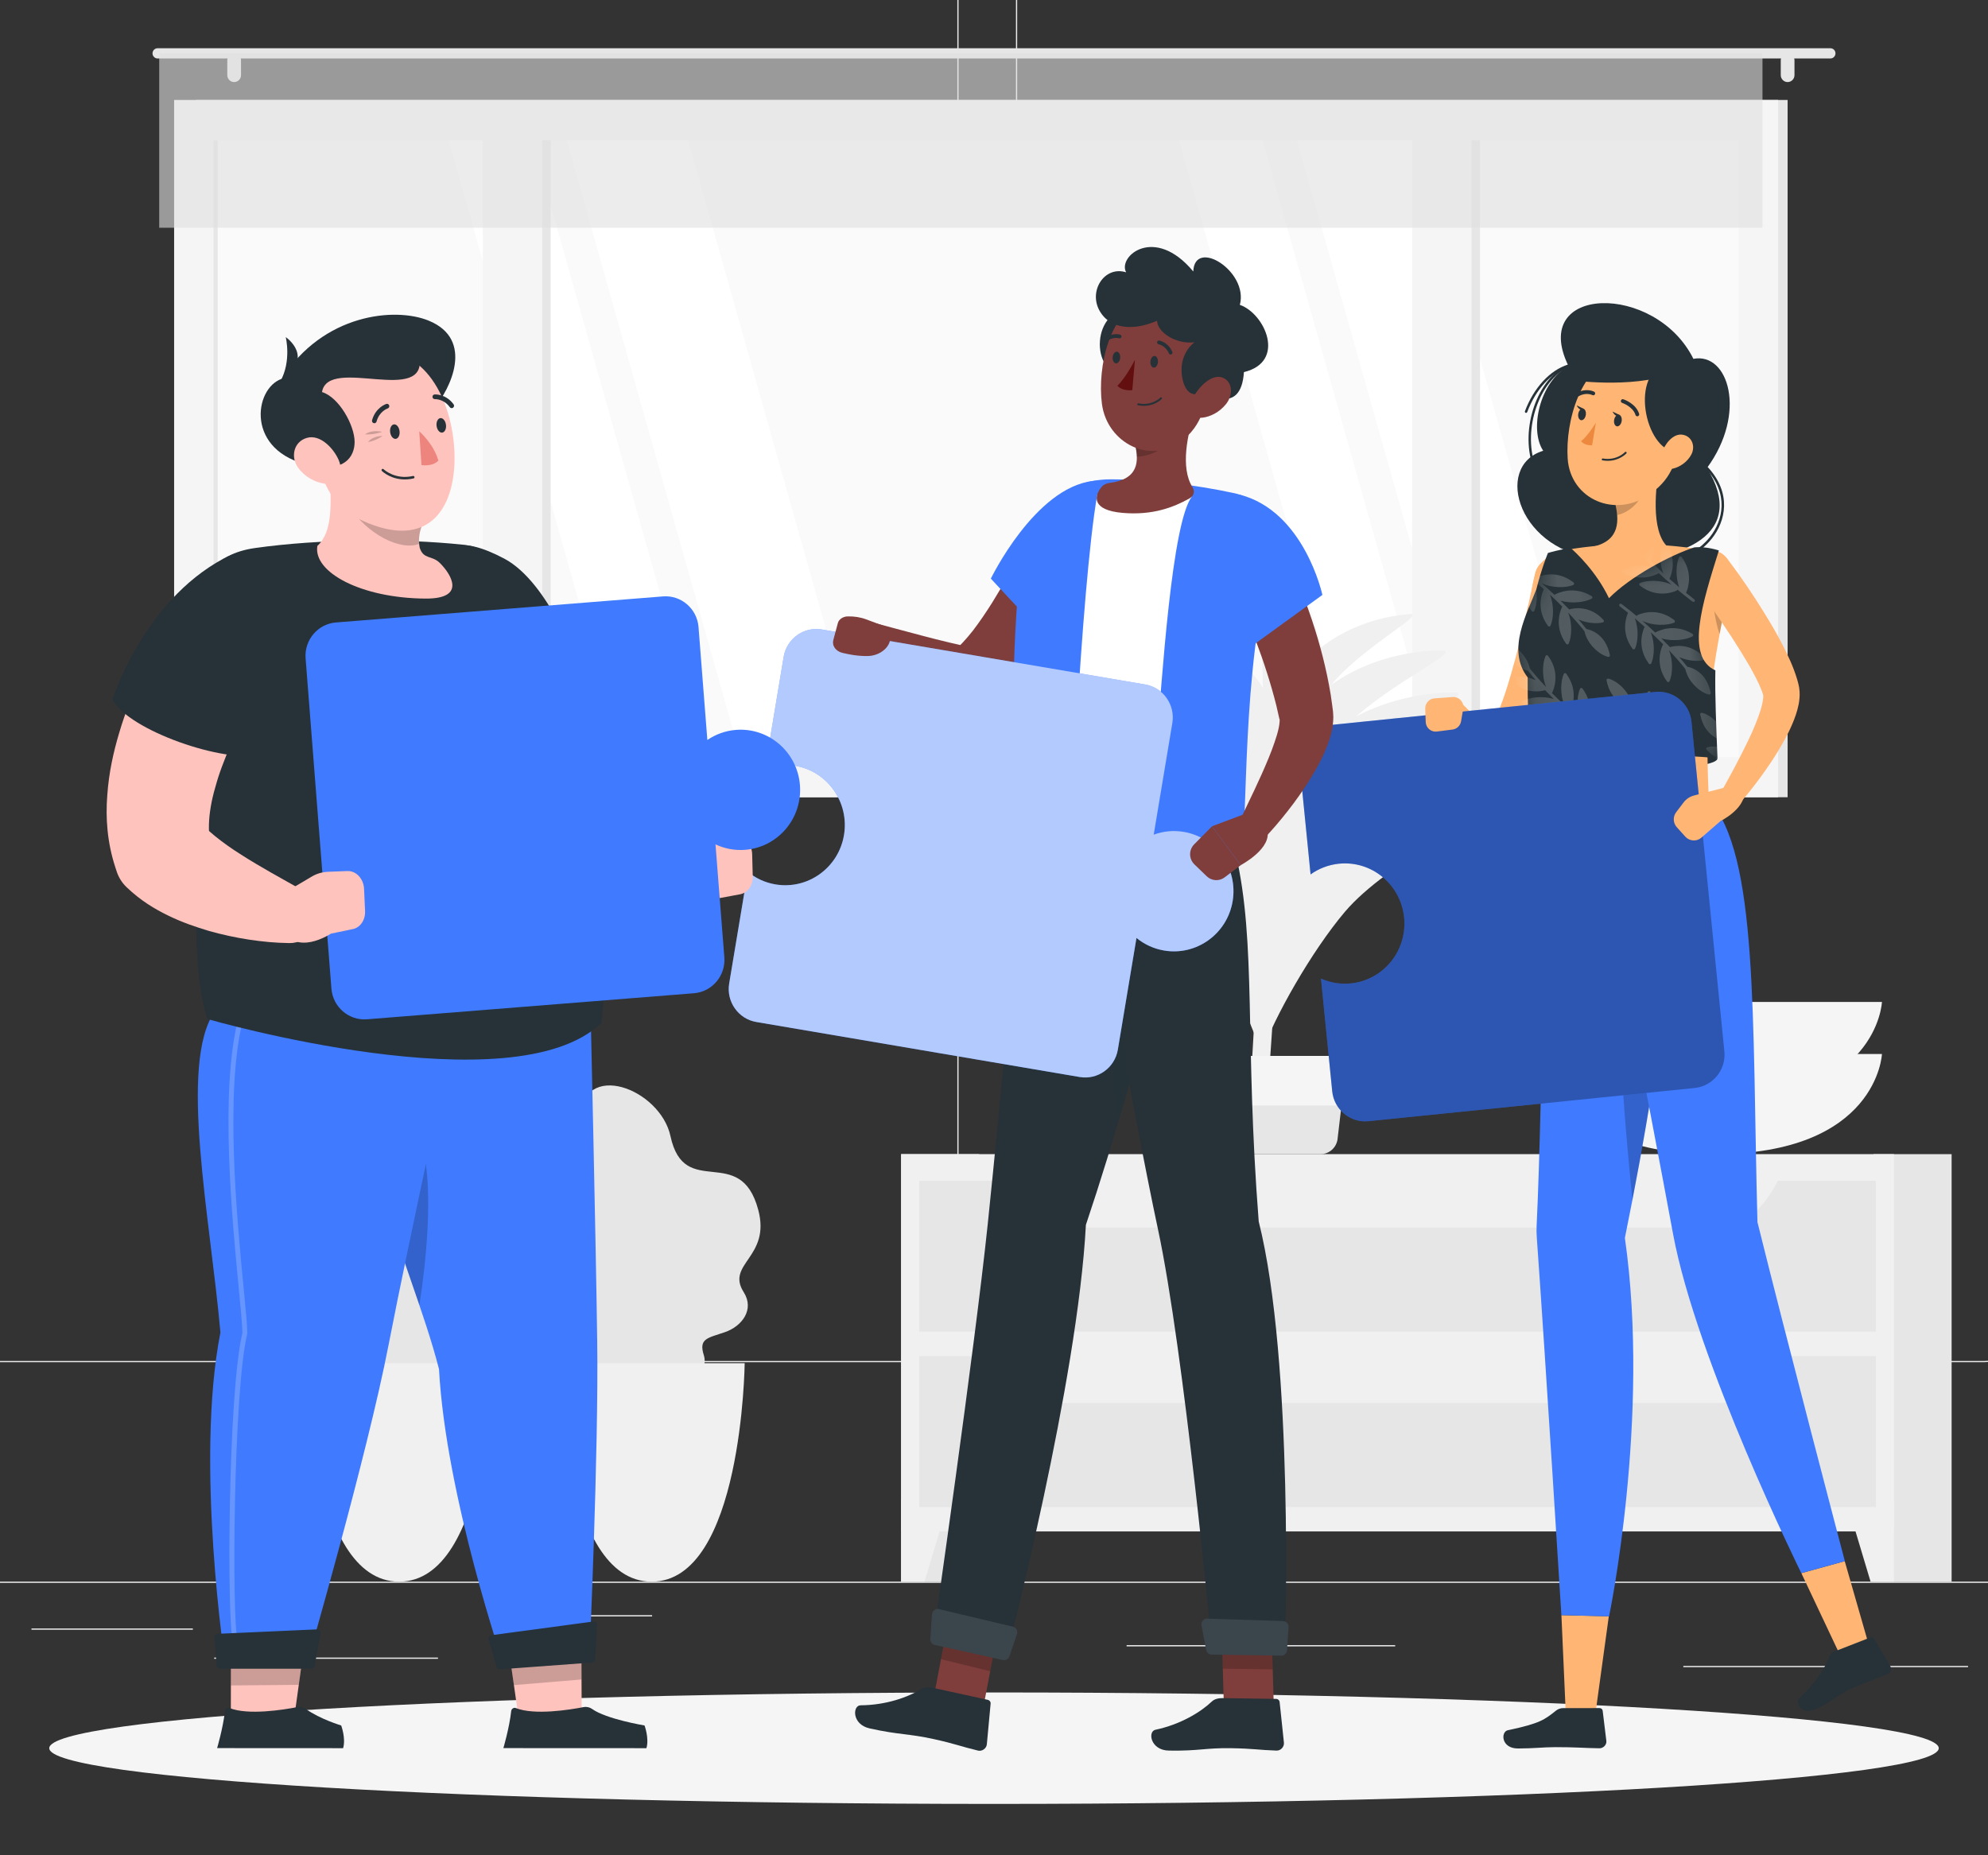 <svg width="90" height="84" viewBox="0 0 90 84" fill="none" xmlns="http://www.w3.org/2000/svg">
<rect x="0" y="0" width="90" height="84" fill="#333333" stroke="none"/>
<g clip-path="url(#clip0_11491_56042)">
<path d="M100.147 71.611H-10.147V71.667H100.147V71.611Z" fill="#EBEBEB"/>
<path d="M8.731 73.732H1.425V73.788H8.731V73.732Z" fill="#EBEBEB"/>
<path d="M29.522 73.129H23.701V73.185H29.522V73.129Z" fill="#EBEBEB"/>
<path d="M19.828 75.049H9.698V75.105H19.828V75.049Z" fill="#EBEBEB"/>
<path d="M89.096 75.428H84.332V75.483H89.096V75.428Z" fill="#EBEBEB"/>
<path d="M83.26 75.428H76.207V75.483H83.26V75.428Z" fill="#EBEBEB"/>
<path d="M63.162 74.486H51.003V74.542H63.162V74.486Z" fill="#EBEBEB"/>
<path d="M42.136 61.674H-0.46C-1.154 61.674 -1.719 61.104 -1.719 60.402V-0.076C-1.719 -0.777 -1.154 -1.348 -0.46 -1.348H42.136C42.83 -1.348 43.395 -0.777 43.395 -0.076V60.402C43.395 61.104 42.83 61.674 42.136 61.674ZM-0.46 -1.292C-1.124 -1.292 -1.664 -0.746 -1.664 -0.076V60.403C-1.664 61.073 -1.124 61.619 -0.46 61.619H42.136C42.8 61.619 43.34 61.073 43.34 60.403V-0.076C43.34 -0.746 42.8 -1.292 42.136 -1.292L-0.46 -1.292Z" fill="#EBEBEB"/>
<path d="M89.848 61.674H47.252C46.558 61.674 45.994 61.104 45.994 60.402V-0.076C45.994 -0.777 46.559 -1.348 47.252 -1.348H89.848C90.542 -1.348 91.107 -0.777 91.107 -0.076V60.402C91.107 61.104 90.542 61.674 89.848 61.674ZM47.252 -1.292C46.589 -1.292 46.049 -0.746 46.049 -0.076V60.403C46.049 61.073 46.589 61.619 47.252 61.619H89.848C90.512 61.619 91.052 61.073 91.052 60.403V-0.076C91.052 -0.746 90.512 -1.292 89.848 -1.292L47.252 -1.292Z" fill="#EBEBEB"/>
<path d="M8.876 36.096L80.928 36.096V4.526L8.876 4.526V36.096Z" fill="#E6E6E6"/>
<path d="M7.883 36.096L80.497 36.096V4.526L7.883 4.526V36.096Z" fill="#F5F5F5"/>
<path d="M78.715 34.275V6.346L9.665 6.346V34.275L78.715 34.275Z" fill="#FAFAFA"/>
<path d="M39.024 34.275L31.15 6.346H25.654L33.529 34.275H39.024Z" fill="white"/>
<path d="M31.971 34.275L24.097 6.346H20.312L28.187 34.275H31.971Z" fill="white"/>
<path d="M72.085 34.275L64.211 6.346H58.715L66.59 34.275H72.085Z" fill="white"/>
<path d="M65.032 34.275L57.157 6.346H53.373L61.248 34.275H65.032Z" fill="white"/>
<path d="M24.928 34.275L24.928 6.346H22.802L22.802 34.275H24.928Z" fill="#E6E6E6"/>
<path d="M67.001 34.275V6.346H64.876V34.275H67.001Z" fill="#E6E6E6"/>
<path d="M24.545 35.43L24.545 4.992L21.858 4.992L21.858 35.43H24.545Z" fill="#F5F5F5"/>
<path d="M66.618 35.43V4.992L63.931 4.992L63.931 35.43H66.618Z" fill="#F5F5F5"/>
<path d="M9.854 34.275L9.854 6.346H9.665L9.665 34.275H9.854Z" fill="#E6E6E6"/>
<path d="M7.135 2.184H82.865C82.992 2.184 83.095 2.288 83.095 2.416C83.095 2.543 82.992 2.648 82.865 2.648H7.135C7.008 2.648 6.905 2.543 6.905 2.416C6.905 2.288 7.008 2.184 7.135 2.184Z" fill="#E6E6E6"/>
<path d="M80.928 3.716C81.099 3.716 81.239 3.575 81.239 3.403V2.73C81.239 2.557 81.099 2.416 80.928 2.416C80.758 2.416 80.618 2.557 80.618 2.73V3.403C80.618 3.575 80.758 3.716 80.928 3.716Z" fill="#E6E6E6"/>
<path d="M10.6 3.716C10.771 3.716 10.911 3.575 10.911 3.403V2.73C10.911 2.557 10.771 2.416 10.6 2.416C10.43 2.416 10.29 2.557 10.29 2.73V3.403C10.29 3.575 10.43 3.716 10.6 3.716Z" fill="#E6E6E6"/>
<path opacity="0.6" d="M7.208 10.312L79.79 10.312V2.416L7.208 2.416V10.312Z" fill="#E0E0E0"/>
<path d="M32.816 60.316C33.597 60.048 34.166 59.286 33.669 58.505C32.846 57.213 34.905 56.938 34.327 54.776C33.511 51.723 30.982 54.369 30.353 51.439C29.896 49.307 26.351 47.91 26.212 50.717C26.061 53.79 24.535 51.783 24.197 55.199C23.963 57.562 27.291 57.906 26.298 58.645C25.572 59.184 25.143 60.124 26.156 60.767C27.535 61.643 26.233 62.327 27.171 62.938C28.096 63.541 28.262 62.575 29.718 63.049C31.02 63.473 32.123 62.173 31.864 61.361C31.622 60.603 32.029 60.586 32.816 60.316Z" fill="#E6E6E6"/>
<path d="M25.291 61.721C25.291 61.721 25.398 71.612 29.502 71.612C33.606 71.612 33.713 61.721 33.713 61.721H25.291Z" fill="#F0F0F0"/>
<path d="M21.383 60.316C22.164 60.048 22.733 59.286 22.236 58.505C21.413 57.213 23.472 56.938 22.894 54.776C22.078 51.723 19.55 54.369 18.921 51.439C18.463 49.307 14.918 47.91 14.78 50.717C14.628 53.79 13.103 51.783 12.764 55.199C12.53 57.562 15.858 57.906 14.865 58.645C14.14 59.184 13.71 60.124 14.723 60.767C16.103 61.643 14.801 62.327 15.739 62.938C16.663 63.541 16.829 62.575 18.285 63.049C19.587 63.473 20.691 62.173 20.431 61.361C20.189 60.603 20.596 60.586 21.383 60.316Z" fill="#E6E6E6"/>
<path d="M13.858 61.721C13.858 61.721 13.965 71.612 18.069 71.612C22.173 71.612 22.28 61.721 22.28 61.721H13.858Z" fill="#F0F0F0"/>
<path d="M57.275 50.774C57.867 44.162 58.279 33.431 57.959 29.842C57.948 29.717 57.887 29.605 57.793 29.531C57.517 29.314 57.13 29.533 57.142 29.901C57.199 31.68 57.263 36.124 56.912 43.792C56.737 47.609 56.485 50.223 56.658 50.774H57.275Z" fill="#F0F0F0"/>
<path d="M59.099 37.084C60.513 35.292 63.403 34.019 66.348 34.025C67.504 34.028 62.831 36.109 60.887 38.406C59.377 40.19 57.675 43.191 57.096 44.856C57.471 41.352 57.684 38.875 59.099 37.084Z" fill="#F0F0F0"/>
<path d="M56.14 37.065C54.74 35.095 51.508 33.581 48.011 33.41C46.638 33.342 51.861 35.814 53.811 38.348C55.325 40.316 56.878 43.576 57.305 45.363C57.408 41.653 57.541 39.035 56.14 37.065Z" fill="#F0F0F0"/>
<path d="M59.099 39.961C60.513 38.169 63.403 36.896 66.348 36.902C67.504 36.905 62.831 38.986 60.887 41.282C59.377 43.066 57.675 46.068 57.096 47.733C57.471 44.228 57.684 41.752 59.099 39.961Z" fill="#F0F0F0"/>
<path d="M56.14 40.102C54.74 38.132 51.508 36.618 48.011 36.447C46.638 36.379 51.861 38.851 53.811 41.385C55.325 43.353 56.878 46.613 57.305 48.4C57.408 44.69 57.541 42.072 56.14 40.102Z" fill="#F0F0F0"/>
<path d="M58.843 30.317C59.77 28.987 61.754 27.948 63.826 27.806C64.639 27.75 61.431 29.446 60.152 31.158C59.158 32.488 58.075 34.684 57.731 35.884C57.861 33.4 57.916 31.647 58.843 30.317Z" fill="#F0F0F0"/>
<path d="M57.001 30.88C56.014 29.492 53.736 28.424 51.271 28.304C50.304 28.256 53.985 29.998 55.359 31.784C56.426 33.171 57.521 35.468 57.822 36.728C57.894 34.114 57.988 32.268 57.001 30.88Z" fill="#F0F0F0"/>
<path d="M59.162 32.045C60.36 30.528 62.807 29.449 65.3 29.455C66.279 29.457 62.322 31.219 60.676 33.164C59.398 34.675 57.956 37.216 57.466 38.627C57.783 35.659 57.964 33.562 59.162 32.045Z" fill="#F0F0F0"/>
<path d="M56.728 32.851C55.542 31.183 52.805 29.9 49.844 29.755C48.681 29.698 53.104 31.791 54.755 33.937C56.037 35.603 57.352 38.364 57.714 39.877C57.801 36.736 57.913 34.519 56.728 32.851Z" fill="#F0F0F0"/>
<path d="M59.241 34.147C60.534 32.511 63.174 31.348 65.864 31.354C66.92 31.356 62.651 33.257 60.875 35.355C59.496 36.985 57.941 39.727 57.412 41.248C57.754 38.046 57.949 35.784 59.241 34.147Z" fill="#F0F0F0"/>
<path d="M56.542 35.044C55.225 33.192 52.186 31.768 48.898 31.607C47.607 31.544 52.519 33.868 54.352 36.25C55.776 38.1 57.235 41.165 57.637 42.846C57.733 39.358 57.858 36.896 56.542 35.044Z" fill="#F0F0F0"/>
<path d="M53.298 49.658L53.516 51.514C53.539 51.931 53.88 52.256 54.293 52.256H59.783C60.195 52.256 60.536 51.93 60.56 51.514L60.778 49.658C60.804 49.206 60.448 48.826 60.001 48.826H54.075C53.627 48.826 53.272 49.206 53.298 49.658Z" fill="#E6E6E6"/>
<path d="M52.969 50.051H61.106C61.225 50.051 61.326 49.96 61.339 49.84L61.532 48.071C61.547 47.931 61.439 47.809 61.299 47.809H52.776C52.636 47.809 52.528 47.931 52.543 48.071L52.736 49.84C52.75 49.96 52.85 50.051 52.969 50.051Z" fill="#F5F5F5"/>
<path d="M40.794 71.611H44.328V52.256H40.794V71.611Z" fill="#E6E6E6"/>
<path d="M41.854 71.612H40.794V67.908H42.965L41.854 71.612Z" fill="#F0F0F0"/>
<path d="M84.819 71.611H88.353V52.256H84.819V71.611Z" fill="#E6E6E6"/>
<path d="M40.795 69.338H85.744V52.255L40.795 52.255V69.338Z" fill="#F0F0F0"/>
<path d="M84.684 71.612H85.744V67.908H83.574L84.684 71.612Z" fill="#F0F0F0"/>
<path d="M41.616 60.293L84.922 60.293V53.458L41.616 53.458V60.293Z" fill="#E6E6E6"/>
<path d="M47.963 55.582H77.863C78.897 55.582 79.885 54.739 80.596 53.25H45.231C45.942 54.739 46.93 55.582 47.963 55.582Z" fill="#F0F0F0"/>
<path d="M41.616 68.234H84.922V61.399L41.616 61.399V68.234Z" fill="#E6E6E6"/>
<path d="M47.963 63.523H77.863C78.897 63.523 79.885 62.68 80.596 61.191H45.231C45.942 62.68 46.93 63.523 47.963 63.523Z" fill="#F0F0F0"/>
<path d="M85.199 47.721C85.199 47.721 85.006 52.257 77.6 52.257C70.193 52.257 70 47.721 70 47.721H85.199Z" fill="#F5F5F5"/>
<path d="M85.199 45.365C85.199 45.365 85.006 49.901 77.6 49.901C70.193 49.901 70 45.365 70 45.365H85.199Z" fill="#F5F5F5"/>
<path d="M45 81.675C68.621 81.675 87.77 80.545 87.77 79.152C87.77 77.758 68.621 76.629 45 76.629C21.379 76.629 2.23 77.758 2.23 79.152C2.23 80.545 21.379 81.675 45 81.675Z" fill="#F5F5F5"/>
<path d="M71.007 16.57C69.688 17.3 69.233 19.474 69.864 20.409C67.568 21.105 68.76 25.081 72.513 25.307C76.267 25.533 79.118 24.145 77.277 21.19C79.099 18.71 78.259 15.941 76.663 16.247C74.945 12.782 69.206 12.884 71.007 16.57Z" fill="#263238"/>
<path d="M74.991 25.578C74.453 25.578 73.891 25.439 73.35 25.114C73.324 25.099 73.315 25.065 73.33 25.038C73.346 25.012 73.38 25.003 73.406 25.019C74.919 25.926 76.597 25.336 77.407 24.319C78.008 23.565 78.279 22.357 77.237 21.229C77.216 21.206 77.217 21.171 77.239 21.15C77.262 21.129 77.297 21.13 77.317 21.152C78.408 22.333 78.124 23.598 77.494 24.389C76.944 25.078 76.01 25.578 74.991 25.578Z" fill="#263238"/>
<path d="M69.448 21.148C69.425 21.148 69.404 21.134 69.396 21.11C68.809 19.412 69.595 17.134 70.982 16.511C71.01 16.498 71.043 16.511 71.055 16.539C71.067 16.567 71.055 16.6 71.027 16.612C69.686 17.215 68.93 19.424 69.5 21.074C69.51 21.102 69.495 21.134 69.466 21.145C69.46 21.147 69.454 21.148 69.448 21.148Z" fill="#263238"/>
<path d="M69.088 18.695C69.081 18.695 69.075 18.694 69.068 18.691C69.04 18.68 69.026 18.648 69.036 18.62C69.433 17.558 70.181 16.749 70.989 16.508C71.018 16.499 71.049 16.517 71.058 16.546C71.066 16.576 71.049 16.606 71.02 16.615C70.245 16.846 69.524 17.629 69.139 18.659C69.131 18.681 69.11 18.695 69.088 18.695Z" fill="#263238"/>
<path d="M72.176 77.963L70.902 77.965L70.688 73.129L72.833 73.182L72.176 77.963Z" fill="#FFB573"/>
<path d="M69.96 36.221C69.96 36.221 69.848 49.646 69.566 55.49C69.557 55.664 69.559 55.837 69.572 56.011C69.99 61.869 70.686 73.127 70.686 73.127L72.845 73.183C72.845 73.183 74.727 64.193 73.561 56.048C75.433 46.837 76.442 38.619 74.746 36.221H69.96V36.221Z" fill="#407BFF"/>
<path opacity="0.2" d="M73.578 41.555C72.923 43.796 73.56 51.002 73.902 54.326C74.368 51.924 74.765 49.614 75.058 47.484L73.578 41.555Z" fill="black"/>
<path d="M70.759 77.338L72.414 77.336C72.49 77.336 72.549 77.388 72.556 77.46L72.723 78.831C72.739 79 72.583 79.159 72.408 79.156C71.679 79.145 71.33 79.103 70.41 79.105C69.844 79.105 69.5 79.163 68.718 79.165C67.954 79.165 67.934 78.407 68.264 78.338C69.739 78.028 69.929 77.856 70.442 77.451C70.534 77.378 70.648 77.338 70.759 77.338Z" fill="#263238"/>
<path d="M71.303 26.343C71.221 26.802 71.127 27.241 71.029 27.688C70.931 28.132 70.829 28.576 70.712 29.017C70.48 29.9 70.239 30.783 69.921 31.664C69.76 32.105 69.592 32.547 69.367 32.996C69.256 33.221 69.13 33.449 68.962 33.69C68.918 33.751 68.879 33.809 68.822 33.874C68.766 33.939 68.725 33.997 68.638 34.072C68.493 34.21 68.285 34.349 68.042 34.421C67.801 34.496 67.536 34.498 67.323 34.45C67.11 34.401 66.938 34.319 66.793 34.229C66.508 34.047 66.314 33.844 66.145 33.638C65.811 33.222 65.592 32.803 65.407 32.332C65.312 32.092 65.428 31.821 65.665 31.726C65.844 31.654 66.04 31.702 66.166 31.832L66.194 31.861C66.475 32.151 66.791 32.455 67.086 32.673C67.234 32.779 67.382 32.868 67.49 32.897C67.541 32.91 67.578 32.911 67.584 32.903C67.589 32.893 67.553 32.879 67.521 32.881C67.487 32.881 67.471 32.895 67.479 32.872C67.477 32.873 67.501 32.839 67.516 32.818C67.533 32.799 67.553 32.762 67.573 32.731C67.653 32.6 67.738 32.433 67.814 32.251C67.97 31.892 68.111 31.491 68.238 31.084C68.49 30.267 68.719 29.42 68.918 28.564C69.118 27.711 69.313 26.841 69.49 25.991L69.491 25.986C69.595 25.481 70.085 25.159 70.584 25.264C71.074 25.368 71.391 25.848 71.303 26.343Z" fill="#FFB573"/>
<path d="M69.298 34.399C69.302 34.947 77.754 35.055 77.754 34.331L73.434 33.217L69.298 34.399Z" fill="#263238"/>
<path d="M70.851 24.905C73.099 24.517 75.341 24.564 77.581 24.973C78.131 25.061 78.494 25.599 78.373 26.149C77.177 31.557 77.245 33.374 77.361 36.222H69.961C69.59 31.472 69.396 28.761 69.345 27.22C69.307 26.047 69.701 25.077 70.851 24.905Z" fill="#FFB573"/>
<path opacity="0.2" d="M77.559 26.477C77.482 26.96 77.621 28.09 77.85 28.705C77.945 28.19 78.055 27.637 78.181 27.034L77.559 26.477Z" fill="black"/>
<path d="M75.151 20.957C74.941 22.04 74.732 24.023 75.481 24.745C75.481 24.745 75.189 25.843 73.197 25.843C71.008 25.843 72.151 24.745 72.151 24.745C73.346 24.457 73.315 23.561 73.107 22.72L75.151 20.957Z" fill="#FFB573"/>
<path opacity="0.2" d="M74.318 21.676L73.107 22.719C73.157 22.918 73.196 23.12 73.21 23.316C73.667 23.249 74.294 22.743 74.342 22.26C74.367 22.019 74.356 21.788 74.318 21.676Z" fill="black"/>
<path d="M76.307 19.08C75.898 20.843 75.763 21.598 74.718 22.359C73.146 23.504 71.092 22.611 70.971 20.761C70.862 19.095 71.549 16.492 73.394 16.08C75.213 15.674 76.716 17.317 76.307 19.08Z" fill="#FFB573"/>
<path d="M75.64 16.43C73.794 16.637 74.355 20.118 75.744 20.455C77.374 19.65 78.377 16.594 75.64 16.43Z" fill="#263238"/>
<path d="M84.69 74.777L83.412 75.171L81.55 71.227L83.514 70.684L84.69 74.777Z" fill="#FFB573"/>
<path d="M83.045 74.775L84.686 74.134C84.746 74.111 84.812 74.134 84.845 74.19L85.578 75.442C85.654 75.572 85.592 75.748 85.453 75.799C84.877 76.012 84.601 76.135 83.879 76.417C83.435 76.59 82.745 77.17 82.132 77.409C81.533 77.643 81.257 77.082 81.464 76.886C82.3 76.095 82.666 75.415 82.839 74.962C82.873 74.872 82.958 74.809 83.045 74.775Z" fill="#263238"/>
<path d="M71.99 36.223C71.99 36.223 74.71 50.275 75.736 55.838C76.802 61.624 81.549 71.227 81.549 71.227L83.519 70.683C83.519 70.683 80.821 60.42 79.563 55.333C79.318 46.122 79.609 38.621 77.361 36.223C74.893 36.223 71.99 36.223 71.99 36.223Z" fill="#407BFF"/>
<path d="M73.415 19.069C73.39 19.214 73.294 19.318 73.2 19.302C73.106 19.286 73.05 19.156 73.075 19.011C73.099 18.866 73.195 18.761 73.289 18.777C73.383 18.793 73.439 18.924 73.415 19.069Z" fill="#263238"/>
<path d="M71.791 18.792C71.767 18.937 71.671 19.041 71.577 19.025C71.483 19.009 71.427 18.878 71.451 18.733C71.476 18.588 71.572 18.484 71.666 18.5C71.76 18.516 71.816 18.646 71.791 18.792Z" fill="#263238"/>
<path d="M71.706 18.513L71.378 18.354C71.378 18.354 71.509 18.656 71.706 18.513Z" fill="#263238"/>
<path d="M72.248 19.139C72.248 19.139 71.899 19.721 71.58 19.976C71.74 20.188 72.076 20.162 72.076 20.162L72.248 19.139Z" fill="#ED893E"/>
<path d="M72.763 20.864C72.695 20.863 72.624 20.857 72.549 20.844C72.525 20.84 72.51 20.818 72.514 20.794C72.518 20.77 72.542 20.755 72.563 20.759C73.195 20.867 73.562 20.473 73.566 20.469C73.582 20.451 73.609 20.45 73.627 20.467C73.644 20.483 73.645 20.51 73.629 20.528C73.615 20.544 73.306 20.873 72.763 20.864Z" fill="#263238"/>
<path d="M76.559 20.599C76.375 20.925 76.059 21.135 75.763 21.211C75.318 21.327 75.106 20.922 75.237 20.504C75.356 20.126 75.73 19.612 76.173 19.682C76.609 19.752 76.769 20.226 76.559 20.599Z" fill="#FFB573"/>
<path d="M74.123 18.849C74.087 18.848 74.053 18.824 74.042 18.788C73.926 18.406 73.442 18.243 73.438 18.241C73.392 18.226 73.368 18.177 73.383 18.132C73.397 18.087 73.445 18.062 73.49 18.077C73.514 18.084 74.063 18.27 74.206 18.736C74.22 18.782 74.194 18.831 74.149 18.845C74.14 18.848 74.132 18.849 74.123 18.849Z" fill="#263238"/>
<path d="M71.432 17.949C71.402 17.948 71.374 17.933 71.359 17.905C71.335 17.864 71.349 17.811 71.39 17.788C71.801 17.55 72.155 17.727 72.169 17.735C72.212 17.757 72.228 17.809 72.207 17.851C72.185 17.894 72.134 17.91 72.092 17.889C72.08 17.883 71.803 17.748 71.475 17.938C71.462 17.945 71.446 17.949 71.432 17.949Z" fill="#263238"/>
<path d="M78.186 25.282C78.815 26.113 79.385 26.953 79.927 27.84C80.198 28.282 80.462 28.732 80.703 29.205C80.946 29.682 81.179 30.161 81.356 30.746C81.379 30.817 81.398 30.899 81.418 30.976L81.433 31.041L81.451 31.135C81.46 31.195 81.467 31.255 81.47 31.311C81.482 31.534 81.46 31.72 81.428 31.889C81.361 32.224 81.258 32.501 81.148 32.764C80.927 33.288 80.658 33.747 80.381 34.195C79.816 35.084 79.193 35.892 78.503 36.669C78.334 36.86 78.044 36.876 77.855 36.705C77.691 36.556 77.657 36.315 77.763 36.129L77.769 36.118C78.257 35.26 78.739 34.379 79.155 33.505C79.364 33.069 79.55 32.625 79.688 32.205C79.755 31.996 79.804 31.789 79.82 31.625C79.829 31.544 79.826 31.477 79.819 31.448C79.818 31.44 79.816 31.437 79.815 31.435L79.813 31.437L79.804 31.41C79.789 31.366 79.778 31.326 79.758 31.277C79.616 30.903 79.388 30.479 79.153 30.069C78.911 29.657 78.654 29.243 78.387 28.833C77.85 28.017 77.276 27.197 76.711 26.404L76.703 26.393C76.405 25.976 76.499 25.393 76.913 25.092C77.319 24.796 77.884 24.883 78.186 25.282Z" fill="#FFB573"/>
<path d="M73.329 18.793L73.001 18.633C73.001 18.633 73.132 18.935 73.329 18.793Z" fill="#263238"/>
<path d="M69.552 26.688C69.791 25.721 70.078 25.037 70.078 25.037C70.078 25.037 70.658 24.862 71.114 24.816C71.322 25.004 72.248 25.843 72.841 27.084C73.789 26.119 75.599 25.141 76.702 24.784C77.26 24.727 77.816 24.924 77.816 24.924C77.064 27.321 76.296 29.733 77.657 30.352C77.634 31.491 77.698 32.902 77.754 34.331C76.468 34.189 71.368 33.941 69.298 34.399C69.192 32.952 69.153 31.718 69.16 30.668C68.185 29.424 69.152 27.735 69.552 26.688Z" fill="#263238"/>
<mask id="mask0_11491_56042" style="mask-type:luminance" maskUnits="userSpaceOnUse" x="68" y="24" width="10" height="11">
<path d="M69.552 26.688C69.791 25.721 70.078 25.037 70.078 25.037C70.078 25.037 70.658 24.862 71.114 24.816C71.322 25.004 72.248 25.843 72.841 27.084C73.789 26.119 75.599 25.141 76.702 24.784C77.26 24.727 77.816 24.924 77.816 24.924C77.064 27.321 76.296 29.733 77.657 30.352C77.634 31.491 77.698 32.902 77.754 34.331C76.468 34.189 71.368 33.941 69.298 34.399C69.192 32.952 69.153 31.718 69.16 30.668C68.185 29.424 69.152 27.735 69.552 26.688Z" fill="white"/>
</mask>
<g mask="url(#mask0_11491_56042)">
<g opacity="0.2">
<path d="M71.581 31.148C71.558 31.15 71.537 31.165 71.528 31.186C71.396 31.483 71.353 32.072 71.54 32.554C71.388 32.426 71.239 32.298 71.095 32.169C71.159 32.039 71.486 31.285 70.906 30.503C70.891 30.484 70.869 30.474 70.845 30.477C70.822 30.479 70.802 30.494 70.792 30.516C70.657 30.82 70.616 31.432 70.821 31.921C70.622 31.737 70.434 31.555 70.259 31.379C70.259 31.379 70.26 31.378 70.26 31.378C70.265 31.37 70.716 30.547 70.081 29.692C70.067 29.673 70.044 29.663 70.021 29.666C69.998 29.668 69.977 29.683 69.968 29.705C69.833 30.009 69.791 30.621 69.997 31.11C69.695 30.793 69.442 30.502 69.256 30.262C69.115 29.63 68.534 29.175 68.181 29.101C68.159 29.096 68.136 29.103 68.121 29.119C68.106 29.133 68.098 29.158 68.103 29.18C68.3 30.166 69.021 30.337 69.166 30.362C69.268 30.493 69.39 30.639 69.528 30.795C69.134 30.621 68.683 30.592 68.424 30.662C68.401 30.668 68.384 30.685 68.377 30.708C68.371 30.73 68.376 30.754 68.392 30.772C69.023 31.467 69.774 31.302 69.948 31.251C70.072 31.38 70.204 31.513 70.342 31.649C69.834 31.491 69.225 31.579 68.93 31.734C68.909 31.745 68.895 31.767 68.894 31.791C68.893 31.815 68.906 31.838 68.926 31.85C69.743 32.344 70.465 31.996 70.617 31.912C70.802 32.086 70.997 32.263 71.201 32.439C70.713 32.203 70.079 32.226 69.764 32.355C69.743 32.364 69.727 32.384 69.724 32.408C69.721 32.432 69.73 32.455 69.749 32.47C70.585 33.128 71.419 32.7 71.427 32.696C71.433 32.693 71.439 32.688 71.443 32.684C71.45 32.677 71.455 32.668 71.458 32.658C71.54 32.727 71.623 32.795 71.707 32.863C71.708 32.864 71.709 32.866 71.71 32.867C71.717 32.877 71.728 32.884 71.739 32.889C71.871 32.995 72.006 33.101 72.142 33.204C72.169 33.224 72.206 33.221 72.229 33.198C72.231 33.196 72.233 33.193 72.235 33.19C72.257 33.161 72.251 33.119 72.222 33.097C72.095 33.001 71.97 32.904 71.847 32.805C71.935 32.607 72.182 31.902 71.641 31.174C71.627 31.155 71.604 31.145 71.581 31.148Z" fill="white"/>
<path d="M69.405 27.695C69.428 27.692 69.449 27.677 69.458 27.656C69.59 27.36 69.634 26.771 69.446 26.288C69.598 26.416 69.747 26.544 69.891 26.673C69.828 26.803 69.5 27.557 70.081 28.34C70.095 28.358 70.117 28.369 70.141 28.366C70.164 28.363 70.184 28.348 70.194 28.327C70.329 28.023 70.37 27.411 70.165 26.922C70.364 27.105 70.552 27.287 70.727 27.463C70.727 27.463 70.726 27.464 70.726 27.464C70.722 27.472 70.27 28.295 70.905 29.15C70.919 29.169 70.942 29.179 70.965 29.177C70.988 29.174 71.009 29.159 71.018 29.138C71.153 28.833 71.195 28.221 70.989 27.732C71.291 28.049 71.544 28.34 71.73 28.58C71.871 29.212 72.452 29.667 72.805 29.741C72.827 29.746 72.85 29.739 72.865 29.723C72.88 29.709 72.888 29.685 72.883 29.663C72.686 28.676 71.965 28.505 71.82 28.481C71.718 28.349 71.597 28.203 71.459 28.047C71.853 28.221 72.303 28.25 72.563 28.18C72.585 28.174 72.603 28.157 72.609 28.134C72.616 28.112 72.61 28.088 72.594 28.07C71.963 27.376 71.212 27.541 71.039 27.591C70.915 27.462 70.783 27.329 70.644 27.193C71.153 27.351 71.762 27.263 72.056 27.108C72.078 27.097 72.091 27.076 72.092 27.051C72.093 27.027 72.081 27.004 72.06 26.992C71.244 26.498 70.522 26.846 70.37 26.931C70.184 26.756 69.989 26.579 69.786 26.403C70.273 26.639 70.907 26.616 71.222 26.487C71.244 26.478 71.259 26.458 71.263 26.434C71.266 26.411 71.256 26.387 71.238 26.372C70.401 25.715 69.568 26.142 69.559 26.147C69.553 26.15 69.548 26.154 69.543 26.159C69.536 26.166 69.532 26.175 69.528 26.184C69.446 26.115 69.363 26.047 69.279 25.979C69.278 25.978 69.278 25.977 69.277 25.976C69.269 25.965 69.259 25.958 69.248 25.954C69.115 25.847 68.981 25.742 68.844 25.638C68.817 25.618 68.781 25.621 68.758 25.645C68.755 25.647 68.753 25.649 68.751 25.652C68.73 25.681 68.736 25.723 68.765 25.745C68.891 25.841 69.016 25.939 69.14 26.038C69.052 26.236 68.804 26.94 69.345 27.669C69.359 27.687 69.382 27.697 69.405 27.695Z" fill="white"/>
<path d="M76.207 32.773C76.184 32.775 76.163 32.79 76.154 32.812C76.022 33.108 75.978 33.697 76.166 34.179C76.014 34.051 75.865 33.923 75.721 33.794C75.785 33.664 76.112 32.91 75.532 32.128C75.517 32.109 75.495 32.099 75.471 32.102C75.448 32.104 75.428 32.119 75.418 32.141C75.283 32.445 75.242 33.057 75.447 33.546C75.249 33.362 75.06 33.181 74.885 33.004C74.885 33.004 74.886 33.004 74.886 33.003C74.891 32.995 75.342 32.172 74.707 31.317C74.693 31.298 74.67 31.288 74.647 31.291C74.624 31.293 74.603 31.308 74.594 31.33C74.459 31.634 74.417 32.246 74.623 32.735C74.32 32.418 74.068 32.127 73.882 31.887C73.741 31.255 73.16 30.8 72.807 30.726C72.785 30.721 72.763 30.728 72.747 30.744C72.732 30.758 72.724 30.783 72.729 30.805C72.926 31.791 73.647 31.962 73.792 31.987C73.894 32.118 74.016 32.264 74.154 32.42C73.76 32.246 73.309 32.217 73.049 32.287C73.027 32.293 73.01 32.31 73.003 32.333C72.997 32.355 73.002 32.379 73.018 32.397C73.649 33.092 74.4 32.926 74.574 32.876C74.698 33.005 74.83 33.138 74.968 33.274C74.46 33.116 73.851 33.204 73.556 33.359C73.535 33.37 73.521 33.392 73.52 33.416C73.519 33.44 73.531 33.463 73.552 33.475C74.369 33.969 75.091 33.621 75.243 33.536C75.428 33.711 75.623 33.888 75.827 34.064C75.339 33.828 74.705 33.851 74.391 33.98C74.369 33.989 74.353 34.01 74.35 34.033C74.347 34.057 74.356 34.08 74.375 34.095C75.211 34.753 76.045 34.325 76.053 34.321C76.059 34.318 76.065 34.313 76.069 34.309C76.076 34.302 76.081 34.293 76.084 34.283C76.166 34.352 76.249 34.42 76.333 34.488C76.334 34.489 76.335 34.491 76.336 34.492C76.343 34.502 76.353 34.509 76.365 34.514C76.497 34.62 76.632 34.726 76.768 34.829C76.795 34.849 76.832 34.846 76.855 34.823C76.857 34.821 76.859 34.818 76.861 34.815C76.883 34.786 76.877 34.744 76.848 34.722C76.721 34.626 76.596 34.529 76.473 34.43C76.561 34.232 76.808 33.527 76.267 32.799C76.253 32.78 76.23 32.77 76.207 32.773Z" fill="white"/>
<path d="M80.448 34.319C80.425 34.322 80.405 34.337 80.395 34.358C80.264 34.654 80.22 35.243 80.408 35.726C80.255 35.598 80.106 35.469 79.962 35.341C80.026 35.211 80.353 34.457 79.773 33.675C79.759 33.656 79.736 33.646 79.713 33.648C79.69 33.651 79.669 33.666 79.66 33.688C79.525 33.992 79.483 34.604 79.689 35.093C79.49 34.909 79.302 34.727 79.126 34.551C79.127 34.551 79.127 34.551 79.127 34.55C79.132 34.542 79.583 33.719 78.948 32.864C78.934 32.845 78.911 32.835 78.888 32.837C78.865 32.84 78.845 32.855 78.835 32.876C78.7 33.181 78.659 33.793 78.864 34.282C78.562 33.965 78.31 33.674 78.124 33.434C77.982 32.802 77.402 32.347 77.049 32.273C77.027 32.268 77.004 32.275 76.989 32.291C76.974 32.305 76.966 32.329 76.971 32.352C77.168 33.338 77.889 33.509 78.034 33.533C78.136 33.665 78.257 33.811 78.395 33.967C78.001 33.793 77.551 33.764 77.291 33.834C77.269 33.84 77.251 33.857 77.245 33.88C77.238 33.902 77.244 33.926 77.259 33.944C77.891 34.638 78.642 34.473 78.815 34.422C78.939 34.551 79.071 34.685 79.21 34.821C78.701 34.663 78.092 34.751 77.797 34.905C77.776 34.916 77.763 34.938 77.762 34.963C77.761 34.987 77.773 35.009 77.794 35.022C78.61 35.516 79.332 35.168 79.484 35.083C79.67 35.258 79.865 35.434 80.068 35.611C79.581 35.375 78.947 35.397 78.632 35.527C78.61 35.536 78.595 35.556 78.592 35.58C78.588 35.603 78.598 35.627 78.617 35.641C79.453 36.299 80.287 35.871 80.295 35.867C80.301 35.864 80.306 35.86 80.311 35.855C80.318 35.848 80.323 35.839 80.326 35.83C80.408 35.898 80.491 35.967 80.575 36.035C80.576 36.036 80.577 36.037 80.577 36.038C80.585 36.048 80.595 36.056 80.607 36.06C80.739 36.167 80.874 36.272 81.01 36.376C81.037 36.396 81.074 36.392 81.096 36.369C81.099 36.367 81.1 36.364 81.103 36.362C81.124 36.333 81.118 36.291 81.089 36.269C80.963 36.173 80.838 36.075 80.714 35.976C80.802 35.778 81.05 35.074 80.509 34.345C80.494 34.327 80.471 34.317 80.448 34.319Z" fill="white"/>
<path d="M70.749 34.564C70.726 34.566 70.705 34.581 70.696 34.603C70.564 34.899 70.52 35.488 70.708 35.97C70.556 35.843 70.407 35.714 70.263 35.585C70.327 35.455 70.654 34.701 70.074 33.919C70.059 33.9 70.037 33.89 70.013 33.893C69.99 33.896 69.97 33.91 69.96 33.932C69.825 34.236 69.784 34.848 69.989 35.337C69.79 35.154 69.602 34.972 69.427 34.796C69.427 34.795 69.428 34.795 69.428 34.794C69.433 34.786 69.884 33.963 69.249 33.108C69.235 33.089 69.212 33.079 69.189 33.082C69.166 33.085 69.145 33.099 69.136 33.121C69.001 33.425 68.959 34.038 69.165 34.527C68.862 34.209 68.61 33.919 68.424 33.678C68.283 33.046 67.703 32.591 67.349 32.517C67.327 32.512 67.305 32.519 67.289 32.535C67.274 32.549 67.266 32.574 67.271 32.596C67.468 33.582 68.189 33.753 68.334 33.778C68.436 33.909 68.558 34.055 68.695 34.212C68.301 34.037 67.851 34.008 67.591 34.078C67.569 34.084 67.551 34.102 67.545 34.124C67.538 34.147 67.544 34.171 67.559 34.188C68.191 34.882 68.942 34.717 69.115 34.666C69.24 34.796 69.371 34.929 69.51 35.065C69.001 34.907 68.392 34.995 68.097 35.15C68.076 35.161 68.063 35.183 68.062 35.207C68.061 35.231 68.073 35.254 68.094 35.266C68.91 35.76 69.633 35.412 69.784 35.327C69.97 35.502 70.165 35.679 70.368 35.855C69.881 35.619 69.247 35.642 68.932 35.771C68.91 35.78 68.895 35.8 68.892 35.824C68.888 35.847 68.898 35.871 68.917 35.886C69.753 36.544 70.587 36.116 70.595 36.111C70.601 36.108 70.606 36.104 70.611 36.099C70.618 36.092 70.623 36.083 70.626 36.074C70.708 36.143 70.791 36.211 70.875 36.279C70.876 36.28 70.877 36.281 70.877 36.282C70.885 36.293 70.895 36.3 70.907 36.304C71.039 36.411 71.174 36.516 71.31 36.62C71.337 36.64 71.374 36.637 71.396 36.614C71.399 36.611 71.401 36.609 71.403 36.606C71.424 36.577 71.418 36.535 71.389 36.513C71.263 36.417 71.138 36.319 71.014 36.22C71.102 36.022 71.35 35.318 70.809 34.589C70.795 34.571 70.772 34.561 70.749 34.564Z" fill="white"/>
<path d="M76.066 25.187C76.043 25.189 76.022 25.204 76.013 25.226C75.881 25.522 75.837 26.11 76.025 26.593C75.873 26.465 75.724 26.337 75.579 26.208C75.644 26.078 75.971 25.324 75.391 24.542C75.376 24.523 75.354 24.513 75.33 24.516C75.307 24.518 75.287 24.533 75.277 24.555C75.142 24.859 75.101 25.471 75.306 25.96C75.107 25.776 74.919 25.595 74.744 25.419C74.744 25.418 74.745 25.418 74.745 25.417C74.749 25.409 75.201 24.586 74.566 23.731C74.552 23.712 74.529 23.702 74.506 23.705C74.483 23.707 74.462 23.722 74.453 23.744C74.317 24.048 74.276 24.66 74.482 25.149C74.179 24.832 73.927 24.541 73.741 24.301C73.6 23.669 73.019 23.214 72.666 23.14C72.644 23.136 72.621 23.142 72.606 23.158C72.591 23.172 72.583 23.197 72.588 23.219C72.785 24.205 73.506 24.376 73.651 24.401C73.753 24.532 73.875 24.678 74.013 24.834C73.618 24.66 73.168 24.631 72.908 24.701C72.886 24.707 72.868 24.724 72.862 24.747C72.856 24.769 72.861 24.794 72.877 24.811C73.508 25.506 74.259 25.34 74.432 25.29C74.557 25.419 74.689 25.552 74.827 25.688C74.319 25.53 73.71 25.618 73.415 25.773C73.394 25.784 73.38 25.806 73.379 25.83C73.378 25.854 73.39 25.877 73.411 25.889C74.227 26.384 74.95 26.035 75.101 25.951C75.287 26.125 75.482 26.302 75.685 26.478C75.198 26.242 74.564 26.265 74.249 26.394C74.227 26.403 74.212 26.423 74.209 26.447C74.205 26.471 74.215 26.494 74.234 26.509C75.07 27.167 75.903 26.739 75.912 26.735C75.918 26.732 75.923 26.727 75.928 26.723C75.935 26.716 75.939 26.707 75.943 26.697C76.025 26.766 76.108 26.834 76.192 26.902C76.193 26.904 76.194 26.905 76.194 26.906C76.202 26.916 76.212 26.923 76.224 26.928C76.356 27.034 76.49 27.14 76.627 27.243C76.654 27.263 76.691 27.26 76.713 27.237C76.716 27.235 76.718 27.232 76.719 27.23C76.741 27.2 76.735 27.158 76.706 27.136C76.58 27.04 76.455 26.942 76.331 26.844C76.419 26.646 76.667 25.941 76.126 25.213C76.112 25.194 76.089 25.184 76.066 25.187Z" fill="white"/>
<path d="M73.97 29.401C73.993 29.399 74.014 29.384 74.023 29.362C74.155 29.066 74.198 28.477 74.011 27.995C74.163 28.122 74.312 28.251 74.456 28.38C74.392 28.51 74.065 29.264 74.645 30.046C74.659 30.065 74.682 30.075 74.706 30.072C74.729 30.069 74.749 30.054 74.758 30.033C74.894 29.729 74.935 29.117 74.73 28.628C74.928 28.811 75.117 28.993 75.292 29.169C75.292 29.17 75.291 29.17 75.291 29.171C75.286 29.179 74.835 30.002 75.47 30.857C75.484 30.876 75.507 30.886 75.53 30.883C75.553 30.88 75.574 30.865 75.583 30.844C75.718 30.54 75.76 29.927 75.554 29.438C75.856 29.756 76.109 30.046 76.295 30.287C76.436 30.919 77.016 31.374 77.37 31.448C77.392 31.453 77.414 31.446 77.43 31.43C77.445 31.416 77.453 31.391 77.448 31.369C77.251 30.383 76.53 30.212 76.385 30.187C76.283 30.056 76.161 29.91 76.023 29.753C76.417 29.928 76.868 29.957 77.127 29.887C77.15 29.881 77.167 29.863 77.174 29.841C77.18 29.818 77.175 29.794 77.159 29.777C76.527 29.082 75.777 29.247 75.603 29.298C75.479 29.169 75.347 29.036 75.208 28.9C75.717 29.058 76.326 28.97 76.621 28.816C76.642 28.804 76.656 28.782 76.657 28.758C76.657 28.734 76.645 28.712 76.624 28.699C75.808 28.205 75.086 28.553 74.934 28.638C74.749 28.463 74.553 28.286 74.35 28.11C74.838 28.346 75.472 28.323 75.787 28.194C75.808 28.185 75.824 28.165 75.827 28.141C75.83 28.118 75.821 28.094 75.802 28.08C74.966 27.422 74.132 27.849 74.124 27.854C74.118 27.857 74.112 27.861 74.108 27.866C74.101 27.873 74.096 27.882 74.093 27.891C74.011 27.822 73.928 27.754 73.844 27.686C73.843 27.685 73.842 27.684 73.841 27.683C73.834 27.672 73.823 27.665 73.812 27.661C73.68 27.554 73.545 27.449 73.409 27.345C73.382 27.325 73.345 27.328 73.322 27.352C73.32 27.354 73.318 27.356 73.316 27.359C73.294 27.388 73.3 27.43 73.329 27.452C73.456 27.548 73.581 27.646 73.704 27.745C73.616 27.943 73.369 28.647 73.909 29.376C73.924 29.394 73.947 29.404 73.97 29.401Z" fill="white"/>
</g>
</g>
<path d="M74.939 31.328L60.161 32.832C59.343 32.916 58.74 33.66 58.823 34.486L59.332 39.591C59.699 39.329 60.135 39.155 60.614 39.106C62.096 38.955 63.418 40.046 63.567 41.542C63.716 43.039 62.636 44.374 61.155 44.525C60.676 44.574 60.215 44.491 59.803 44.309L60.312 49.413C60.395 50.239 61.132 50.847 61.95 50.764L76.728 49.26C77.546 49.176 78.148 48.432 78.066 47.606L76.576 32.679C76.494 31.853 75.757 31.245 74.939 31.328Z" fill="#407BFF"/>
<path opacity="0.3" d="M74.939 31.328L60.161 32.832C59.343 32.916 58.74 33.66 58.823 34.486L59.332 39.591C59.699 39.329 60.135 39.155 60.614 39.106C62.096 38.955 63.418 40.046 63.567 41.542C63.716 43.039 62.636 44.374 61.155 44.525C60.676 44.574 60.215 44.491 59.803 44.309L60.312 49.413C60.395 50.239 61.132 50.847 61.95 50.764L76.728 49.26C77.546 49.176 78.148 48.432 78.066 47.606L76.576 32.679C76.494 31.853 75.757 31.245 74.939 31.328Z" fill="black"/>
<path d="M78.975 35.905L78.292 35.603L76.686 36.019C76.502 36.067 76.339 36.176 76.222 36.328L75.883 36.774C75.728 36.978 75.74 37.264 75.912 37.454L76.296 37.88C76.487 38.092 76.811 38.112 77.026 37.925L77.897 37.17C77.897 37.17 78.942 36.662 78.975 35.905Z" fill="#FFB573"/>
<path d="M65.048 33.122L65.759 33.031C65.955 33.006 66.112 32.855 66.145 32.658L66.242 32.089C66.292 31.799 66.058 31.539 65.768 31.56L64.939 31.62C64.698 31.637 64.514 31.844 64.523 32.088L64.544 32.688C64.553 32.955 64.787 33.155 65.048 33.122Z" fill="#FFB573"/>
<path d="M76.103 16.748C74.35 17.639 71.274 17.231 71.274 17.231C71.274 17.231 72.99 14.396 76.103 16.748Z" fill="#263238"/>
<path d="M45.283 73.283L44.401 77.91L42.173 77.365L43.055 72.738L45.283 73.283Z" fill="#7F3E3B"/>
<path d="M42.244 76.421L44.721 76.963C44.802 76.982 44.855 77.053 44.847 77.135L44.676 78.974C44.658 79.164 44.464 79.305 44.277 79.261C43.498 79.074 43.265 78.959 42.281 78.742C41.13 78.487 40.722 78.556 39.373 78.257C38.557 78.077 38.594 77.213 38.959 77.21C40.115 77.203 41.12 76.842 41.715 76.468C41.871 76.37 42.072 76.383 42.244 76.421Z" fill="#263238"/>
<path opacity="0.2" d="M45.285 73.283L44.83 75.668L42.601 75.123L43.055 72.738L45.285 73.283Z" fill="black"/>
<path d="M49.16 55.458C51.773 47.691 53.844 38.53 53.844 38.53L46.387 38.055C46.387 38.055 45.288 49.947 44.716 55.43C44.12 61.131 42.268 73.999 42.268 73.999L45.632 74.687C45.632 74.687 48.788 62.565 49.16 55.458Z" fill="#263238"/>
<path opacity="0.2" d="M50.404 42.848L52.214 45.107C51.753 46.851 51.214 48.812 50.622 50.816C50.057 46.584 50.404 42.848 50.404 42.848Z" fill="#263238"/>
<path d="M42.319 74.478L45.403 75.16C45.529 75.188 45.657 75.115 45.699 74.991L46.04 73.986C46.089 73.842 46.004 73.686 45.856 73.651L42.509 72.856C42.355 72.82 42.206 72.931 42.195 73.09L42.118 74.207C42.109 74.335 42.195 74.45 42.319 74.478Z" fill="#263238"/>
<path opacity="0.1" d="M42.319 74.478L45.403 75.16C45.529 75.188 45.657 75.115 45.699 74.991L46.04 73.986C46.089 73.842 46.004 73.686 45.856 73.651L42.509 72.856C42.355 72.82 42.206 72.931 42.195 73.09L42.118 74.207C42.109 74.335 42.195 74.45 42.319 74.478Z" fill="white"/>
<path d="M57.547 73.122L57.685 77.897L55.425 77.864L55.286 73.09L57.547 73.122Z" fill="#7F3E3B"/>
<path d="M55.37 76.885L57.774 76.92C57.857 76.921 57.922 76.981 57.931 77.063L58.125 78.899C58.145 79.09 57.982 79.267 57.79 79.261C56.99 79.234 56.739 79.168 55.732 79.152C54.554 79.134 54.299 79.283 52.918 79.261C52.083 79.248 51.949 78.394 52.307 78.318C53.438 78.079 54.352 77.523 54.862 77.038C54.996 76.91 55.195 76.882 55.37 76.885Z" fill="#263238"/>
<path opacity="0.2" d="M57.548 73.122L57.619 75.583L55.357 75.551L55.287 73.09L57.548 73.122Z" fill="black"/>
<path d="M56.984 55.302C56.345 47.13 56.886 42.723 55.945 38.665L49.159 38.24C49.159 38.24 51.266 50.249 52.429 55.683C53.597 61.138 54.842 74.309 54.842 74.309L58.178 74.351C58.178 74.351 58.586 61.677 56.984 55.302Z" fill="#263238"/>
<path d="M54.852 74.913L58.007 74.963C58.143 74.966 58.257 74.86 58.266 74.723L58.335 73.67C58.345 73.524 58.233 73.4 58.088 73.395L54.653 73.287C54.489 73.282 54.363 73.432 54.394 73.594L54.605 74.704C54.628 74.824 54.731 74.911 54.852 74.913Z" fill="#263238"/>
<path opacity="0.1" d="M54.852 74.913L58.007 74.963C58.143 74.966 58.257 74.86 58.266 74.723L58.335 73.67C58.345 73.524 58.233 73.4 58.088 73.395L54.653 73.287C54.489 73.282 54.363 73.432 54.394 73.594L54.605 74.704C54.628 74.824 54.731 74.911 54.852 74.913Z" fill="white"/>
<path d="M48.942 25.67C48.681 26.239 48.412 26.742 48.116 27.263C47.819 27.776 47.508 28.284 47.163 28.779C46.821 29.277 46.451 29.765 46.026 30.239C45.593 30.713 45.134 31.181 44.443 31.593L44.367 31.638C44.093 31.801 43.773 31.826 43.493 31.736C43.064 31.596 42.646 31.437 42.239 31.267C41.831 31.099 41.434 30.91 41.043 30.717C40.654 30.518 40.27 30.312 39.895 30.09C39.519 29.866 39.156 29.639 38.789 29.375C38.483 29.153 38.412 28.723 38.631 28.413C38.798 28.177 39.085 28.079 39.347 28.144L39.372 28.15C39.766 28.247 40.173 28.362 40.571 28.468L41.765 28.786C42.16 28.895 42.556 28.986 42.947 29.084C43.338 29.181 43.727 29.259 44.111 29.339L43.16 29.483C43.426 29.289 43.752 28.925 44.052 28.544C44.353 28.151 44.644 27.72 44.925 27.273C45.202 26.824 45.477 26.363 45.737 25.89C45.998 25.425 46.262 24.929 46.496 24.479L46.51 24.454C46.859 23.783 47.68 23.526 48.343 23.879C48.986 24.221 49.243 25.012 48.942 25.67Z" fill="#7F3E3B"/>
<path d="M49.485 21.775C46.851 22.078 44.857 26.198 44.857 26.198L47.575 29.119C47.575 29.119 48.786 27.661 50.087 25.819C51.503 23.812 51.568 21.536 49.485 21.775Z" fill="#407BFF"/>
<path d="M49.159 22.392C50.172 22.029 54.707 22.616 54.707 22.616C53.821 23.765 53.089 33.285 53.007 38.758C52.044 38.891 48.347 38.636 47.49 38.435C47.603 36.287 48.49 26.213 49.159 22.392Z" fill="white"/>
<path d="M46.233 25.282C46.47 23.231 48.205 21.705 50.249 21.703C52.038 21.701 54.097 21.942 55.887 22.331C57.099 22.594 57.858 23.816 57.57 25.034C56.173 30.95 56.542 36.563 56.168 39.173C56.168 39.173 54.374 39.932 52.013 39.852C52.013 39.852 52.045 37.598 52.356 33.794C52.603 30.771 53.048 23.662 53.961 22.48C53.961 22.48 50.688 22.03 49.675 22.393C48.924 26.683 48.371 39.676 48.371 39.678C46.77 39.562 46.016 38.662 46.039 38.394C45.719 33.128 45.876 28.362 46.233 25.282Z" fill="#407BFF"/>
<path d="M54.08 18.701C53.775 19.594 53.419 21.172 53.987 22.06C54.103 22.242 54.053 22.454 53.848 22.568C53.125 22.97 52.195 23.335 50.837 23.223C49.415 23.105 49.519 22.459 49.879 22.036C49.955 21.947 50.074 21.884 50.214 21.867C51.558 21.704 51.572 20.887 51.377 20.093L54.08 18.701Z" fill="#7F3E3B"/>
<path opacity="0.2" d="M52.979 19.27L51.379 20.093C51.428 20.289 51.462 20.486 51.466 20.674C52.047 20.674 52.873 20.28 52.968 19.828C53.016 19.603 53.02 19.381 52.979 19.27Z" fill="black"/>
<path d="M51.947 15.603C51.888 16.407 51.357 17.022 50.763 16.976C50.168 16.931 49.735 16.243 49.796 15.438C49.856 14.635 50.386 14.019 50.98 14.065C51.575 14.11 52.008 14.799 51.947 15.603Z" fill="#263238"/>
<path d="M54.946 16.265C54.651 18.024 54.565 19.069 53.598 19.886C52.144 21.114 50.105 20.077 49.883 18.265C49.683 16.634 50.199 14.03 51.96 13.505C53.695 12.988 55.241 14.505 54.946 16.265Z" fill="#7F3E3B"/>
<path d="M54.567 17.752C54.546 17.746 54.518 17.724 54.495 17.737C53.703 18.181 53.449 17.224 53.498 16.588C53.529 16.189 53.735 15.746 54.081 15.498C53.225 15.598 52.397 15.04 52.382 14.521C51.436 14.941 50.297 14.978 49.782 14.075C49.267 13.171 50.002 12.02 50.983 12.33C50.585 11.612 52.264 10.176 54.022 12.292C54.077 10.757 56.535 12.283 56.13 13.803C57.27 14.199 58.244 16.382 56.314 16.848C56.185 18.872 54.567 17.752 54.567 17.752Z" fill="#263238"/>
<path d="M55.497 18.304C55.196 18.674 54.782 18.873 54.43 18.912C53.901 18.97 53.784 18.428 54.055 17.934C54.299 17.489 54.869 16.922 55.34 17.094C55.805 17.263 55.842 17.882 55.497 18.304Z" fill="#7F3E3B"/>
<path d="M52.422 16.398C52.409 16.543 52.323 16.653 52.228 16.644C52.135 16.635 52.068 16.51 52.081 16.364C52.094 16.219 52.18 16.109 52.274 16.118C52.368 16.127 52.434 16.252 52.422 16.398Z" fill="#263238"/>
<path d="M50.713 16.204C50.7 16.349 50.614 16.46 50.52 16.451C50.426 16.442 50.359 16.316 50.372 16.171C50.385 16.026 50.471 15.915 50.565 15.924C50.659 15.934 50.726 16.059 50.713 16.204Z" fill="#263238"/>
<path d="M51.381 16.289C51.381 16.289 50.98 17.095 50.585 17.464C50.819 17.729 51.261 17.662 51.261 17.662L51.381 16.289Z" fill="#630F0F"/>
<path d="M51.705 18.372C52.258 18.407 52.579 18.079 52.594 18.063C52.61 18.046 52.61 18.019 52.593 18.002C52.576 17.986 52.549 17.986 52.533 18.003C52.529 18.007 52.154 18.388 51.534 18.263C51.511 18.258 51.489 18.273 51.484 18.297C51.48 18.32 51.495 18.342 51.518 18.347C51.583 18.36 51.645 18.368 51.705 18.372Z" fill="#263238"/>
<path d="M52.987 16.049C53.001 16.05 53.015 16.048 53.029 16.042C53.072 16.023 53.091 15.973 53.072 15.929C52.883 15.493 52.497 15.422 52.481 15.419C52.434 15.411 52.391 15.443 52.383 15.489C52.376 15.536 52.407 15.58 52.453 15.588C52.466 15.591 52.766 15.649 52.917 15.997C52.93 16.027 52.957 16.046 52.987 16.049Z" fill="#263238"/>
<path d="M49.997 15.495C50.023 15.503 50.053 15.497 50.075 15.478C50.357 15.232 50.652 15.312 50.664 15.316C50.709 15.328 50.756 15.302 50.769 15.257C50.781 15.211 50.755 15.164 50.71 15.151C50.694 15.146 50.317 15.039 49.964 15.347C49.928 15.378 49.925 15.432 49.955 15.469C49.967 15.482 49.981 15.491 49.997 15.495Z" fill="#263238"/>
<path d="M58.099 24.913C58.241 25.196 58.359 25.44 58.474 25.706C58.59 25.967 58.701 26.229 58.809 26.492C59.027 27.017 59.22 27.552 59.401 28.093C59.761 29.176 60.052 30.293 60.243 31.451L60.305 31.89L60.334 32.109L60.342 32.164L60.351 32.262C60.356 32.333 60.361 32.405 60.362 32.475C60.352 32.988 60.239 33.335 60.125 33.66C59.892 34.295 59.601 34.81 59.292 35.307C58.983 35.801 58.654 36.265 58.305 36.71C57.955 37.157 57.598 37.579 57.198 37.995C56.936 38.267 56.506 38.273 56.236 38.008C56.022 37.797 55.975 37.478 56.097 37.22L56.106 37.201C56.562 36.241 57.046 35.27 57.432 34.323C57.53 34.086 57.62 33.851 57.697 33.621C57.777 33.394 57.845 33.168 57.888 32.966C57.931 32.77 57.941 32.578 57.927 32.543C57.923 32.545 57.921 32.549 57.921 32.552C57.92 32.55 57.923 32.565 57.919 32.548L57.909 32.502L57.867 32.318L57.784 31.951C57.537 30.969 57.221 29.983 56.853 29.008C56.676 28.519 56.475 28.036 56.281 27.551C56.182 27.309 56.08 27.068 55.976 26.83L55.668 26.136L55.65 26.096C55.344 25.404 55.65 24.593 56.334 24.284C56.998 23.983 57.773 24.268 58.099 24.913Z" fill="#7F3E3B"/>
<path d="M56.114 22.393C59.051 23.141 59.867 26.936 59.867 26.936L56.219 29.579C56.219 29.579 55.315 28.623 55.042 26.378C54.912 25.305 55.519 22.365 56.114 22.393Z" fill="#407BFF"/>
<path d="M56.566 36.772L54.868 37.411L56.168 39.171C56.168 39.171 57.636 38.403 57.358 37.549L56.566 36.772Z" fill="#7F3E3B"/>
<path d="M53.593 37.665C53.118 37.584 52.652 37.636 52.23 37.791L53.074 32.732C53.21 31.913 52.659 31.13 51.848 30.992L37.201 28.5C36.39 28.362 35.615 28.919 35.478 29.738L34.635 34.797C35.057 34.642 35.523 34.591 35.998 34.672C37.466 34.921 38.456 36.326 38.209 37.809C37.961 39.292 36.57 40.292 35.102 40.042C34.627 39.962 34.204 39.759 33.855 39.473L33.011 44.532C32.874 45.351 33.426 46.134 34.237 46.272L48.884 48.764C49.694 48.902 50.47 48.345 50.606 47.526L51.45 42.467C51.799 42.752 52.222 42.955 52.697 43.036C54.165 43.286 55.556 42.286 55.804 40.803C56.051 39.32 55.061 37.915 53.593 37.665Z" fill="#407BFF"/>
<path opacity="0.6" d="M53.593 37.665C53.118 37.584 52.652 37.636 52.23 37.791L53.074 32.732C53.21 31.913 52.659 31.13 51.848 30.992L37.201 28.5C36.39 28.362 35.615 28.919 35.478 29.738L34.635 34.797C35.057 34.642 35.523 34.591 35.998 34.672C37.466 34.921 38.456 36.326 38.209 37.809C37.961 39.292 36.57 40.292 35.102 40.042C34.627 39.962 34.204 39.759 33.855 39.473L33.011 44.532C32.874 45.351 33.426 46.134 34.237 46.272L48.884 48.764C49.694 48.902 50.47 48.345 50.606 47.526L51.45 42.467C51.799 42.752 52.222 42.955 52.697 43.036C54.165 43.286 55.556 42.286 55.804 40.803C56.051 39.32 55.061 37.915 53.593 37.665Z" fill="white"/>
<path d="M54.073 39.136L54.631 39.675C54.854 39.89 55.197 39.91 55.443 39.723L56.168 39.172L54.868 37.412L54.062 38.229C53.813 38.481 53.818 38.89 54.073 39.136Z" fill="#7F3E3B"/>
<path d="M37.729 28.965L37.933 28.204C37.977 28.042 38.162 27.916 38.366 27.909C38.663 27.9 38.952 27.945 39.209 28.041L40.356 28.47L40.302 28.941C40.255 29.348 39.807 29.687 39.299 29.702C38.786 29.718 38.287 29.592 38.287 29.592L38.164 29.566C37.839 29.497 37.654 29.242 37.729 28.965Z" fill="#7F3E3B"/>
<path d="M19.652 18.479C20.387 17.615 21.493 15.376 19.413 14.52C17.88 13.889 14.627 14.211 12.758 17.15C11.481 17.587 11.104 20.465 14.054 21.068C17.005 21.672 19.652 18.479 19.652 18.479Z" fill="#263238"/>
<path d="M26.317 73.769L22.945 74.052L23.517 78.054L26.335 77.823L26.317 73.769Z" fill="#FFC3BD"/>
<path opacity="0.2" d="M26.316 73.772L22.944 74.054L23.265 76.295L26.327 76.041L26.316 73.772Z" fill="black"/>
<path d="M19.874 61.987C18.558 56.867 15.121 50.763 17.295 45.833L26.738 45.803C26.738 45.803 26.972 55.952 27.037 60.741C27.105 65.721 26.68 75.132 26.68 75.132L22.818 75.428C22.818 75.428 20.182 67.734 19.874 61.987Z" fill="#407BFF"/>
<path d="M22.636 75.582L26.811 75.273C26.884 75.268 26.942 75.208 26.946 75.134L27.036 73.57C27.041 73.478 26.962 73.403 26.871 73.415L22.239 74.037C22.15 74.049 22.093 74.138 22.118 74.225L22.485 75.477C22.504 75.544 22.567 75.588 22.636 75.582Z" fill="#263238"/>
<path opacity="0.2" d="M17.262 50.682C17.218 51.866 17.279 53.082 17.407 54.308C17.868 55.918 18.457 57.532 18.987 59.096C19.679 54.666 19.681 49.504 17.262 50.682Z" fill="black"/>
<path d="M13.84 74.018L10.455 74.05L10.451 78.084L13.28 78.061L13.84 74.018Z" fill="#FFC3BD"/>
<path d="M10.185 77.465C10.195 77.371 10.303 77.299 10.384 77.332C11.232 77.672 12.842 77.412 13.451 77.293C13.601 77.264 13.737 77.299 13.842 77.374C14.491 77.839 15.446 78.123 15.446 78.123C15.446 78.123 15.665 78.705 15.533 79.151L9.829 79.148C9.829 79.148 10.098 78.243 10.185 77.465Z" fill="#263238"/>
<path d="M23.144 77.465C23.155 77.371 23.263 77.299 23.343 77.332C24.192 77.672 25.801 77.412 26.411 77.293C26.56 77.264 26.696 77.299 26.802 77.374C27.451 77.839 29.179 78.123 29.179 78.123C29.179 78.123 29.397 78.705 29.265 79.151L22.788 79.148C22.788 79.148 23.058 78.243 23.144 77.465Z" fill="#263238"/>
<path opacity="0.2" d="M13.839 74.019L10.453 74.052L10.452 76.311L13.526 76.284L13.839 74.019Z" fill="black"/>
<path d="M9.979 60.33C9.521 55.153 8.082 48.183 9.715 45.803H20.766C20.766 45.803 18.515 56.124 17.59 60.9C16.631 65.867 13.871 75.404 13.871 75.404L10.211 75.414C10.211 75.414 8.814 66.238 9.979 60.33Z" fill="#407BFF"/>
<path opacity="0.2" d="M10.644 74.358C10.597 74.358 10.553 74.326 10.539 74.278C10.275 73.381 10.312 63.148 10.975 60.345C10.968 59.975 10.898 59.247 10.809 58.329C10.508 55.215 9.947 49.418 10.783 46.129C10.798 46.069 10.859 46.033 10.917 46.048C10.976 46.064 11.012 46.124 10.997 46.184C10.17 49.436 10.728 55.207 11.028 58.307C11.119 59.242 11.19 59.981 11.196 60.356C11.196 60.365 11.195 60.374 11.193 60.383C10.558 63.037 10.496 73.352 10.75 74.214C10.768 74.273 10.735 74.335 10.676 74.353C10.665 74.356 10.655 74.358 10.644 74.358Z" fill="white"/>
<path d="M9.957 75.554H14.103C14.172 75.554 14.229 75.506 14.242 75.438L14.515 73.951C14.532 73.856 14.455 73.767 14.359 73.772L9.846 73.974C9.766 73.977 9.706 74.046 9.712 74.127L9.806 75.412C9.812 75.491 9.879 75.554 9.957 75.554Z" fill="#263238"/>
<path d="M24.521 27.775C24.745 28.658 24.945 29.547 25.14 30.438C25.33 31.329 25.522 32.22 25.694 33.115L25.958 34.457L26.206 35.803C26.375 36.699 26.526 37.599 26.68 38.498L26.321 37.685C26.369 37.809 26.408 37.945 26.614 38.097C26.809 38.245 27.146 38.397 27.549 38.487C27.952 38.587 28.419 38.642 28.908 38.667C29.153 38.679 29.404 38.688 29.657 38.685C29.785 38.687 29.912 38.685 30.039 38.682C30.161 38.683 30.306 38.675 30.396 38.681L30.708 38.702C31.38 38.747 31.888 39.334 31.843 40.012C31.815 40.445 31.561 40.814 31.212 41.011C31.034 41.109 30.909 41.183 30.759 41.261C30.615 41.335 30.469 41.406 30.322 41.473C30.026 41.603 29.725 41.725 29.412 41.828C29.099 41.928 28.778 42.022 28.443 42.091C28.108 42.158 27.761 42.209 27.399 42.238C27.038 42.267 26.658 42.258 26.263 42.221C25.869 42.184 25.454 42.107 25.032 41.958C24.611 41.812 24.18 41.611 23.773 41.329C23.366 41.05 23 40.691 22.688 40.298C22.551 40.126 22.454 39.933 22.397 39.732L22.329 39.485C22.084 38.608 21.837 37.731 21.607 36.849L21.257 35.529L20.922 34.205C20.696 33.323 20.489 32.437 20.281 31.551C20.077 30.664 19.879 29.776 19.704 28.882L19.703 28.877C19.439 27.525 20.31 26.213 21.648 25.946C22.94 25.689 24.196 26.504 24.521 27.775Z" fill="#FFC3BD"/>
<path d="M30.239 38.898L30.286 40.337C30.863 41.734 32.512 40.675 32.512 40.675L33.509 40.489C33.847 40.426 34.087 40.086 34.078 39.685L34.052 38.678C34.041 38.219 33.708 37.848 33.315 37.856L32.43 37.872C32.173 37.877 31.921 37.946 31.696 38.073L30.239 38.898Z" fill="#FFC3BD"/>
<path d="M22.831 25.294C24.86 26.371 26.185 30.178 26.185 30.178C25.757 31.952 24.034 35.211 22.436 35.19C22.436 35.19 20.09 32.136 19.836 29.925C19.529 27.254 18.727 23.114 22.831 25.294Z" fill="#263238"/>
<path d="M20.955 24.662C18.164 24.368 14.438 24.403 11.546 24.813C9.741 25.069 8.467 26.203 8.686 29.937C9.13 37.511 8.444 43.417 9.398 46.14C9.398 46.14 23.276 50.157 27.234 46.307C28.196 37.192 24.959 29.625 23.481 26.474C23.008 25.467 22.053 24.777 20.955 24.662Z" fill="#263238"/>
<path d="M19.912 25.489C19.552 25.133 19.176 25.34 19.002 24.804C18.924 24.418 18.98 24.014 19.2 23.57L14.918 21.236C15.002 22.828 15.065 24.084 14.368 24.716C14.165 25.902 16.342 27.085 19.265 27.102C21.122 27.113 20.43 26.002 19.912 25.489Z" fill="#FFC3BD"/>
<path opacity="0.2" d="M19.137 23.706L15.756 22.852C16.61 24.209 18.149 24.952 18.976 24.624C18.95 24.332 18.999 24.03 19.137 23.706Z" fill="black"/>
<path d="M17.737 15.919C15.5 15.42 13.569 17.295 14.002 19.341C14.435 21.387 14.776 22.767 16.176 23.463C18.96 24.848 20.319 23.512 20.546 21.374C20.75 19.449 20.008 16.427 17.737 15.919Z" fill="#FFC3BD"/>
<path opacity="0.2" d="M17.299 19.553C17.299 19.553 16.842 19.431 16.525 19.667C16.957 19.69 17.299 19.553 17.299 19.553Z" fill="black"/>
<path opacity="0.2" d="M17.314 19.741C17.314 19.741 16.883 19.72 16.66 20.017C17.045 19.948 17.314 19.741 17.314 19.741Z" fill="black"/>
<path d="M14.284 21.069C15.534 21.353 16.054 20.72 16.054 20.01C16.054 19.258 15.35 17.986 14.578 17.751C14.854 16.081 19.413 18.419 18.98 16.105C18.98 16.105 18.855 15.709 17.679 15.486C16.503 15.263 13.353 15.981 13.573 18.358C13.794 20.734 14.284 21.069 14.284 21.069Z" fill="#263238"/>
<path d="M12.691 17.269C13.206 16.34 12.936 15.264 12.936 15.264C12.936 15.264 14.309 16.18 12.691 17.269Z" fill="#263238"/>
<path d="M18.443 21.703C18.532 21.697 18.625 21.684 18.722 21.662C18.752 21.655 18.771 21.624 18.764 21.594C18.757 21.563 18.727 21.543 18.697 21.551C17.881 21.737 17.372 21.25 17.367 21.245C17.345 21.223 17.31 21.223 17.288 21.246C17.267 21.268 17.267 21.304 17.289 21.326C17.309 21.345 17.735 21.753 18.443 21.703Z" fill="#263238"/>
<path d="M13.492 21.17C13.797 21.597 14.27 21.84 14.696 21.9C15.337 21.991 15.576 21.39 15.331 20.824C15.11 20.315 14.511 19.654 13.9 19.824C13.299 19.991 13.143 20.681 13.492 21.17Z" fill="#FFC3BD"/>
<path d="M17.664 19.574C17.689 19.755 17.804 19.887 17.921 19.869C18.038 19.851 18.113 19.69 18.087 19.51C18.062 19.329 17.947 19.197 17.83 19.215C17.713 19.232 17.638 19.393 17.664 19.574Z" fill="#263238"/>
<path d="M19.766 19.291C19.791 19.471 19.906 19.604 20.023 19.586C20.14 19.568 20.215 19.407 20.189 19.227C20.164 19.046 20.049 18.913 19.932 18.931C19.815 18.949 19.741 19.11 19.766 19.291Z" fill="#263238"/>
<path d="M18.98 19.527L19.081 21.057C19.081 21.057 19.577 21.143 19.846 20.854C19.626 20.084 18.98 19.527 18.98 19.527Z" fill="#ED847E"/>
<path d="M16.971 19.159C16.954 19.163 16.935 19.163 16.917 19.158C16.861 19.142 16.828 19.083 16.844 19.026C17.003 18.452 17.468 18.295 17.488 18.288C17.544 18.27 17.603 18.301 17.62 18.358C17.638 18.414 17.607 18.475 17.551 18.493C17.536 18.498 17.174 18.624 17.048 19.082C17.037 19.122 17.007 19.15 16.971 19.159Z" fill="#263238"/>
<path d="M20.455 18.479C20.421 18.481 20.386 18.466 20.364 18.436C20.088 18.056 19.706 18.072 19.69 18.072C19.631 18.075 19.582 18.03 19.579 17.971C19.576 17.912 19.621 17.862 19.679 17.858C19.7 17.857 20.19 17.832 20.536 18.308C20.57 18.355 20.56 18.422 20.513 18.458C20.495 18.471 20.475 18.478 20.455 18.479Z" fill="#263238"/>
<path d="M33.315 33.047C32.835 33.086 32.395 33.25 32.023 33.504L31.623 28.389C31.558 27.561 30.835 26.937 30.015 27.003L15.208 28.183C14.388 28.248 13.77 28.98 13.835 29.808L15.004 44.764C15.069 45.592 15.793 46.216 16.612 46.15L31.419 44.97C32.239 44.905 32.857 44.173 32.792 43.346L32.392 38.231C32.8 38.422 33.259 38.515 33.739 38.477C35.224 38.359 36.332 37.047 36.215 35.548C36.097 34.048 34.799 32.929 33.315 33.047Z" fill="#407BFF"/>
<path d="M11.837 31.003L11.604 31.414L11.351 31.874C11.187 32.186 11.02 32.497 10.868 32.814C10.556 33.444 10.282 34.082 10.049 34.706C9.931 35.019 9.833 35.33 9.75 35.634C9.66 35.937 9.59 36.234 9.543 36.517C9.445 37.088 9.434 37.59 9.496 37.987L8.989 37.093C9.121 37.3 9.403 37.591 9.748 37.867C10.093 38.146 10.494 38.432 10.922 38.699C11.348 38.975 11.802 39.238 12.264 39.504L12.967 39.9C13.197 40.032 13.451 40.166 13.661 40.295L13.767 40.36C14.357 40.721 14.545 41.496 14.188 42.092C13.95 42.489 13.528 42.706 13.1 42.7C12.765 42.695 12.478 42.678 12.17 42.652C11.869 42.623 11.567 42.589 11.267 42.542C10.665 42.45 10.066 42.32 9.461 42.15C8.859 41.97 8.248 41.762 7.629 41.461C7.011 41.161 6.373 40.783 5.731 40.169C5.52 39.968 5.372 39.726 5.286 39.467L5.223 39.275C4.848 38.134 4.776 37.011 4.857 36C4.928 34.978 5.137 34.04 5.405 33.151C5.668 32.259 6.009 31.424 6.385 30.617C6.578 30.216 6.775 29.819 6.994 29.433C7.102 29.239 7.213 29.046 7.33 28.854L7.51 28.564L7.606 28.416L7.72 28.246C8.485 27.107 10.02 26.81 11.148 27.582C12.221 28.318 12.54 29.756 11.909 30.876L11.837 31.003Z" fill="#FFC3BD"/>
<path d="M10.114 25.294C6.458 27.268 5.095 31.677 5.095 31.677C5.818 33.069 10.181 34.578 11.821 34.164C11.821 34.164 13.394 31.272 13.718 28.678C14.018 26.277 12.256 24.137 10.114 25.294Z" fill="#263238"/>
<path d="M12.674 40.541L12.749 41.979C13.353 43.364 14.981 42.272 14.981 42.272L15.974 42.066C16.311 41.997 16.545 41.652 16.527 41.251L16.482 40.246C16.462 39.787 16.122 39.423 15.728 39.438L14.844 39.472C14.587 39.482 14.336 39.556 14.114 39.688L12.674 40.541Z" fill="#FFC3BD"/>
</g>
<defs>
<clipPath id="clip0_11491_56042">
<rect width="90" height="84" fill="white"/>
</clipPath>
</defs>
</svg>
